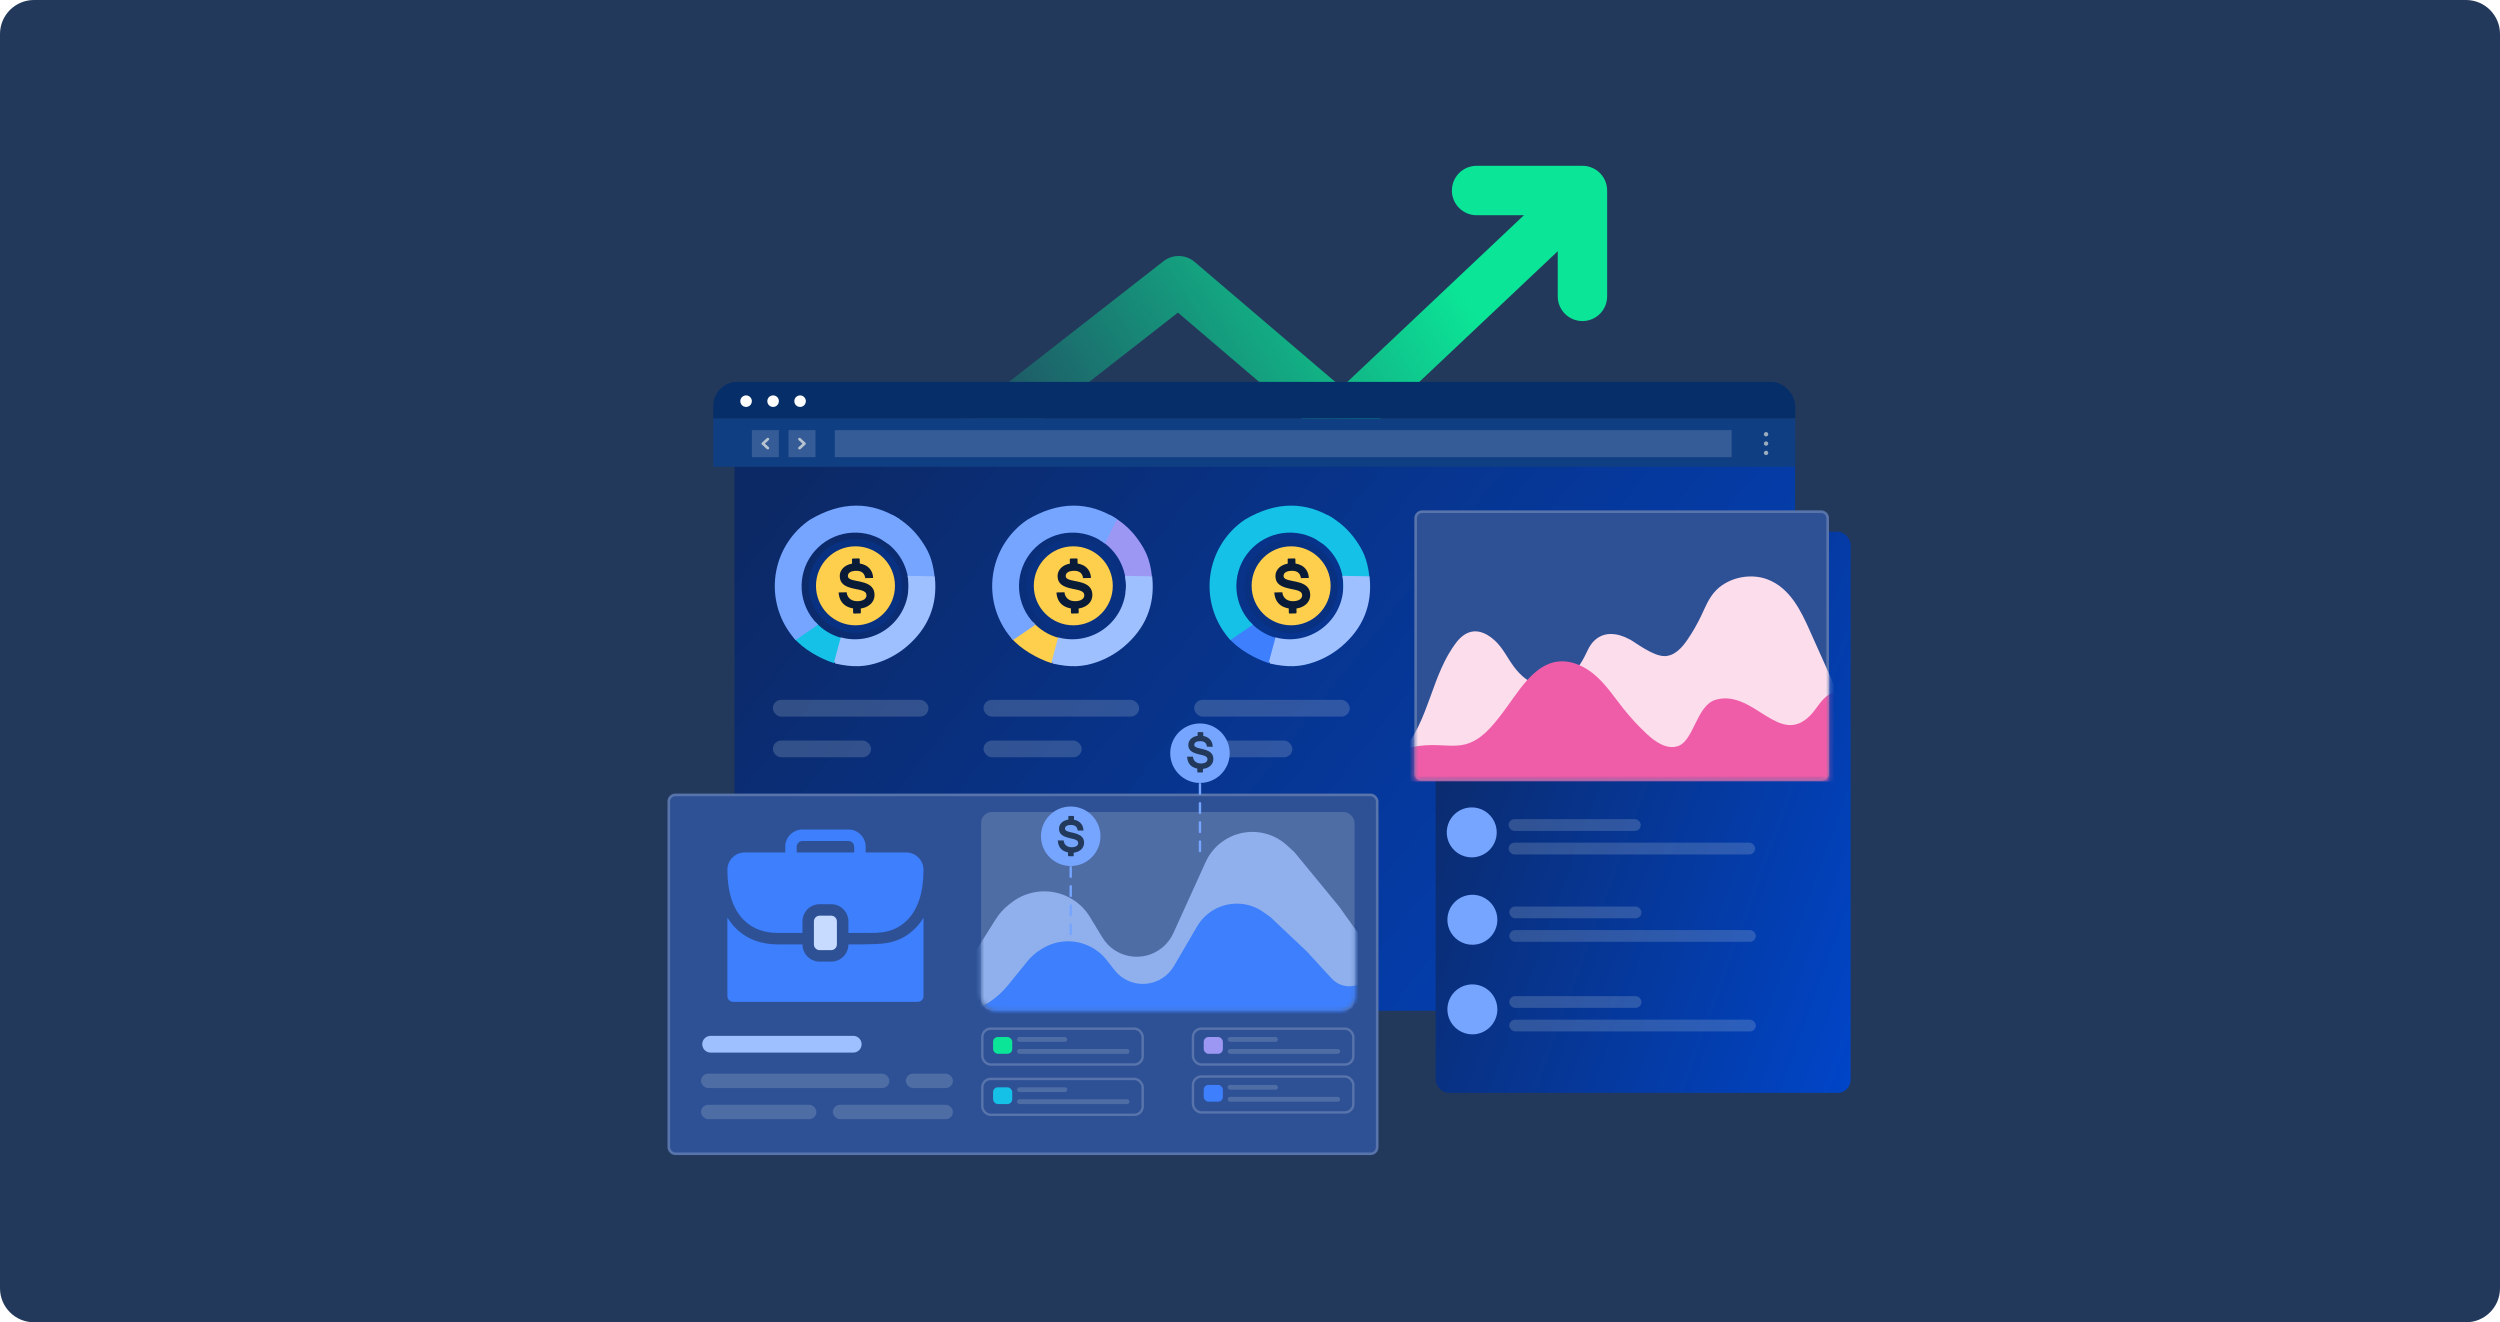 <svg width="588" height="311" viewBox="0 0 588 311" fill="none" xmlns="http://www.w3.org/2000/svg">
<path d="M0 8C0 3.582 3.582 0 8 0H580C584.418 0 588 3.582 588 8V303C588 307.418 584.418 311 580 311H8C3.582 311 0 307.418 0 303V8Z" fill="#22395B"/>
<path fill-rule="evenodd" clip-rule="evenodd" d="M372.19 39C375.399 39 378 41.601 378 44.81V69.705C378 72.914 375.399 75.515 372.19 75.515C368.982 75.515 366.381 72.914 366.381 69.705V50.619H347.295C344.086 50.619 341.485 48.018 341.485 44.81C341.485 41.601 344.086 39 347.295 39H372.19Z" fill="url(#paint0_linear_6722_19549)"/>
<path fill-rule="evenodd" clip-rule="evenodd" d="M373.204 52.647L319.728 103.133C317.571 105.17 314.225 105.254 311.969 103.328L277.048 73.525L217.151 120.294L210 111.135L273.636 61.447C275.811 59.748 278.883 59.815 280.982 61.607L315.544 91.104L365.227 44.198L373.204 52.647Z" fill="url(#paint1_linear_6722_19549)"/>
<g filter="url(#filter0_dd_6722_19549)">
<g clip-path="url(#clip0_6722_19549)">
<g filter="url(#filter1_d_6722_19549)">
<path d="M417.421 95.626H166.957C165.848 95.626 164.948 96.555 164.948 97.701V252.875C164.948 254.021 165.848 254.95 166.957 254.95H417.421C418.53 254.95 419.43 254.021 419.43 252.875V97.701C419.43 96.555 418.53 95.626 417.421 95.626Z" fill="url(#paint2_linear_6722_19549)"/>
</g>
<path d="M419.43 87.001H164.948V95.625H419.43V87.001Z" fill="#062E69"/>
<path d="M174.024 91.537C174.024 91.806 173.945 92.07 173.796 92.294C173.647 92.518 173.435 92.694 173.186 92.797C172.937 92.901 172.664 92.928 172.399 92.876C172.135 92.824 171.892 92.694 171.702 92.504C171.511 92.314 171.381 92.071 171.328 91.807C171.276 91.543 171.302 91.269 171.405 91.019C171.508 90.77 171.683 90.558 171.906 90.408C172.13 90.258 172.394 90.178 172.663 90.178C173.022 90.181 173.367 90.325 173.621 90.579C173.876 90.833 174.02 91.177 174.024 91.537Z" fill="white"/>
<path d="M180.376 91.537C180.377 91.806 180.298 92.07 180.149 92.294C179.999 92.519 179.787 92.694 179.538 92.797C179.289 92.901 179.015 92.928 178.751 92.876C178.487 92.823 178.244 92.693 178.053 92.503C177.863 92.312 177.733 92.069 177.681 91.805C177.628 91.54 177.656 91.266 177.759 91.017C177.862 90.768 178.037 90.556 178.262 90.406C178.486 90.257 178.749 90.177 179.019 90.178C179.197 90.177 179.374 90.212 179.539 90.28C179.705 90.348 179.855 90.448 179.981 90.574C180.107 90.7 180.207 90.85 180.275 91.016C180.343 91.181 180.377 91.358 180.376 91.537Z" fill="white"/>
<path d="M186.726 91.537C186.727 91.806 186.647 92.07 186.498 92.294C186.349 92.518 186.137 92.694 185.888 92.797C185.639 92.901 185.366 92.928 185.102 92.876C184.837 92.824 184.595 92.694 184.404 92.504C184.213 92.314 184.083 92.071 184.031 91.807C183.978 91.543 184.005 91.269 184.107 91.019C184.21 90.77 184.385 90.558 184.609 90.408C184.832 90.258 185.096 90.178 185.365 90.178C185.725 90.181 186.069 90.325 186.323 90.579C186.578 90.833 186.722 91.177 186.726 91.537Z" fill="white"/>
<path d="M419.43 95.626H164.948V106.974H419.43V95.626Z" fill="#0F3E82"/>
<path d="M404.461 98.348H193.527V104.702H404.461V98.348Z" fill="white" fill-opacity="0.16"/>
<rect x="182.637" y="98.349" width="6.351" height="6.355" fill="white" fill-opacity="0.16"/>
<path fill-rule="evenodd" clip-rule="evenodd" d="M185.003 100.253C185.132 100.134 185.343 100.135 185.472 100.254L186.622 101.313C186.752 101.432 186.752 101.625 186.622 101.743L185.472 102.799C185.342 102.918 185.132 102.918 185.002 102.799C184.872 102.68 184.872 102.487 185.002 102.368L185.918 101.528L185.002 100.684C184.872 100.565 184.873 100.372 185.003 100.253Z" fill="#B8C4D0"/>
<rect x="180.372" y="104.701" width="6.351" height="6.355" transform="rotate(-180 180.372 104.701)" fill="white" fill-opacity="0.16"/>
<path fill-rule="evenodd" clip-rule="evenodd" d="M178.006 102.797C177.876 102.915 177.666 102.915 177.537 102.796L176.386 101.737C176.257 101.618 176.257 101.425 176.387 101.306L177.537 100.251C177.667 100.132 177.877 100.132 178.007 100.251C178.136 100.37 178.136 100.563 178.007 100.682L177.091 101.522L178.007 102.366C178.137 102.485 178.136 102.678 178.006 102.797Z" fill="#B8C4D0"/>
<path d="M412.566 99.835C412.464 99.835 412.364 99.805 412.278 99.748C412.193 99.691 412.127 99.61 412.088 99.516C412.049 99.421 412.039 99.317 412.06 99.217C412.08 99.117 412.13 99.025 412.202 98.953C412.275 98.881 412.368 98.832 412.468 98.813C412.569 98.793 412.673 98.804 412.767 98.844C412.861 98.884 412.942 98.951 412.998 99.036C413.054 99.122 413.084 99.222 413.083 99.324C413.081 99.46 413.026 99.59 412.93 99.686C412.833 99.782 412.702 99.835 412.566 99.835Z" fill="#9BACBC"/>
<path d="M412.566 102.024C412.464 102.024 412.364 101.993 412.278 101.936C412.193 101.88 412.127 101.799 412.088 101.704C412.049 101.609 412.039 101.506 412.06 101.405C412.08 101.305 412.13 101.213 412.202 101.141C412.275 101.069 412.368 101.02 412.468 101.001C412.569 100.982 412.673 100.993 412.767 101.032C412.861 101.072 412.942 101.139 412.998 101.225C413.054 101.31 413.084 101.41 413.083 101.513C413.081 101.649 413.026 101.779 412.93 101.874C412.833 101.97 412.702 102.024 412.566 102.024Z" fill="#9BACBC"/>
<path d="M412.566 104.229C412.464 104.229 412.364 104.199 412.279 104.142C412.194 104.085 412.128 104.005 412.089 103.911C412.05 103.816 412.039 103.713 412.059 103.612C412.079 103.512 412.128 103.42 412.201 103.348C412.273 103.276 412.365 103.227 412.465 103.207C412.565 103.187 412.669 103.197 412.764 103.236C412.858 103.275 412.939 103.342 412.996 103.426C413.052 103.511 413.083 103.611 413.083 103.713C413.083 103.85 413.028 103.981 412.931 104.078C412.834 104.175 412.703 104.229 412.566 104.229Z" fill="#9BACBC"/>
<path d="M213.918 124.372C212.167 121.805 209.809 119.709 207.053 118.27C207.141 119.37 206.967 120.475 206.547 121.495C206.127 122.516 205.471 123.423 204.634 124.142C206.788 125.396 208.522 127.26 209.617 129.497C210.712 131.735 211.118 134.246 210.785 136.714C211.136 136.555 211.506 136.441 211.886 136.376L212.63 136.34C212.92 135.923 213.204 135.494 213.47 135.059C213.641 134.68 213.843 134.316 214.075 133.972C214.148 133.821 214.22 133.676 214.287 133.531C214.855 132.322 215.962 133.228 216.996 132.739C216.506 128.456 215.327 126.426 213.918 124.372Z" fill="#76A5FF"/>
<path d="M195.944 151.496H196.108C196.029 151.109 195.944 150.729 195.836 150.342C195.793 150.179 195.739 150.016 195.696 149.853V149.81L195.261 148.433C195.14 148.042 195.095 147.632 195.128 147.225C192.74 146.599 190.59 145.283 188.947 143.443C187.857 144.584 186.626 145.581 185.282 146.409C184.823 146.709 184.327 146.949 183.806 147.122C186.098 149.889 190.12 152.1 193.344 153.163C194.269 152.251 194.578 151.496 195.944 151.496Z" fill="#15C1E6"/>
<path d="M189.587 144.12C188.966 143.525 188.409 142.867 187.923 142.157C186.23 139.687 185.473 136.696 185.789 133.719C186.104 130.742 187.47 127.975 189.643 125.914C191.816 123.853 194.653 122.632 197.645 122.471C200.637 122.31 203.589 123.219 205.971 125.036L208.759 119.29C202.106 114.977 194.982 115.061 187.633 119.459C183.497 122.291 180.657 126.648 179.736 131.572C178.815 136.495 179.889 141.583 182.722 145.715C183.205 146.421 183.737 147.094 184.313 147.727L189.587 144.12Z" fill="#76A5FF"/>
<path d="M193.64 152.965L195.13 147.439C197.156 147.948 199.277 147.957 201.31 147.464C203.434 146.949 205.392 145.902 207 144.423C208.608 142.943 209.812 141.08 210.501 139.007C211.152 137.043 211.32 134.953 210.992 132.914L216.79 133.007C217.435 139.484 215.204 144.855 210.215 149.068M193.64 152.965L204.084 152.6C206.322 151.797 208.399 150.601 210.215 149.068M193.64 152.965C197.875 153.923 200.753 153.791 204.084 152.601L193.64 152.965ZM210.215 149.068L210.397 149.283L210.215 149.068Z" fill="#9FC0FF" stroke="#9FC0FF" stroke-width="0.563"/>
<circle cx="198.446" cy="135.349" r="10.697" fill="#09307F"/>
<rect x="178.965" y="161.786" width="36.596" height="3.941" rx="1.971" fill="#D2DCE4" fill-opacity="0.2"/>
<rect x="178.965" y="171.357" width="23.084" height="3.941" rx="1.971" fill="#D2DCE4" fill-opacity="0.2"/>
<path d="M265.049 124.372C263.298 121.805 260.94 119.709 258.184 118.27C258.272 119.37 258.098 120.475 257.678 121.495C257.258 122.516 256.602 123.423 255.765 124.142C257.919 125.396 259.653 127.26 260.748 129.497C261.843 131.735 262.249 134.246 261.916 136.714C262.267 136.555 262.637 136.441 263.017 136.376L263.761 136.34C264.051 135.923 264.335 135.494 264.601 135.059C264.772 134.68 264.974 134.316 265.206 133.972C265.279 133.821 265.351 133.676 265.418 133.531C265.986 132.322 267.093 133.228 268.127 132.739C267.638 128.456 266.458 126.426 265.049 124.372Z" fill="#9D97F4"/>
<path d="M247.076 151.496H247.239C247.16 151.109 247.076 150.729 246.967 150.342C246.924 150.179 246.87 150.016 246.828 149.853V149.81L246.392 148.433C246.271 148.042 246.226 147.632 246.259 147.225C243.871 146.599 241.721 145.283 240.078 143.443C238.989 144.584 237.757 145.581 236.413 146.409C235.954 146.709 235.458 146.949 234.937 147.122C237.229 149.889 241.251 152.1 244.475 153.163C245.4 152.251 245.709 151.496 247.076 151.496Z" fill="#FECE4D"/>
<path d="M240.718 144.12C240.097 143.525 239.54 142.867 239.055 142.157C237.361 139.687 236.605 136.696 236.92 133.719C237.235 130.742 238.601 127.975 240.774 125.914C242.947 123.853 245.784 122.632 248.776 122.471C251.768 122.31 254.72 123.219 257.102 125.036L259.89 119.29C253.237 114.977 246.113 115.061 238.764 119.459C234.628 122.291 231.788 126.648 230.867 131.572C229.946 136.495 231.02 141.583 233.853 145.715C234.337 146.421 234.868 147.094 235.444 147.727L240.718 144.12Z" fill="#76A5FF"/>
<path d="M244.771 152.965L246.262 147.439C248.287 147.948 250.408 147.957 252.441 147.464C254.565 146.949 256.523 145.902 258.131 144.423C259.739 142.943 260.944 141.08 261.632 139.007C262.284 137.043 262.451 134.953 262.124 132.914L267.921 133.007C268.566 139.484 266.335 144.855 261.346 149.068M244.771 152.965L255.215 152.6C257.453 151.797 259.53 150.601 261.346 149.068M244.771 152.965C249.006 153.923 251.884 153.791 255.215 152.601L244.771 152.965ZM261.346 149.068L261.528 149.283L261.346 149.068Z" fill="#9FC0FF" stroke="#9FC0FF" stroke-width="0.563"/>
<circle cx="249.682" cy="135.349" r="10.697" fill="#09307F"/>
<rect x="228.513" y="161.786" width="36.596" height="3.941" rx="1.971" fill="#D2DCE4" fill-opacity="0.2"/>
<rect x="228.513" y="171.357" width="23.084" height="3.941" rx="1.971" fill="#D2DCE4" fill-opacity="0.2"/>
<path d="M316.176 124.372C314.425 121.805 312.067 119.709 309.311 118.27C309.399 119.37 309.225 120.475 308.805 121.495C308.385 122.516 307.729 123.423 306.892 124.142C309.046 125.396 310.78 127.26 311.875 129.497C312.97 131.735 313.376 134.246 313.043 136.714C313.394 136.555 313.764 136.441 314.144 136.376L314.888 136.34C315.178 135.923 315.462 135.494 315.728 135.059C315.899 134.68 316.101 134.316 316.333 133.972C316.406 133.821 316.478 133.676 316.545 133.531C317.113 132.322 318.22 133.228 319.254 132.739C318.765 128.456 317.585 126.426 316.176 124.372Z" fill="#15C1E6"/>
<path d="M298.203 151.496H298.366C298.287 151.109 298.203 150.729 298.094 150.342C298.051 150.179 297.997 150.016 297.955 149.853V149.81L297.519 148.433C297.398 148.042 297.353 147.632 297.386 147.225C294.998 146.599 292.848 145.283 291.205 143.443C290.116 144.584 288.884 145.581 287.54 146.409C287.081 146.709 286.585 146.949 286.064 147.122C288.356 149.889 292.378 152.1 295.602 153.163C296.527 152.251 296.836 151.496 298.203 151.496Z" fill="#3D7FFC"/>
<path d="M291.845 144.12C291.224 143.525 290.667 142.867 290.182 142.157C288.488 139.687 287.732 136.696 288.047 133.719C288.362 130.742 289.728 127.975 291.901 125.914C294.074 123.853 296.911 122.632 299.903 122.471C302.895 122.31 305.847 123.219 308.229 125.036L311.017 119.29C304.364 114.977 297.24 115.061 289.891 119.459C285.755 122.291 282.915 126.648 281.994 131.572C281.073 136.495 282.147 141.583 284.98 145.715C285.463 146.421 285.995 147.094 286.571 147.727L291.845 144.12Z" fill="#15C1E6"/>
<path d="M295.898 152.965L297.389 147.439C299.414 147.948 301.535 147.957 303.568 147.464C305.692 146.949 307.65 145.902 309.258 144.423C310.866 142.943 312.071 141.08 312.759 139.007C313.411 137.043 313.578 134.953 313.25 132.914L319.048 133.007C319.693 139.484 317.462 144.855 312.473 149.068M295.898 152.965L306.342 152.6C308.58 151.797 310.657 150.601 312.473 149.068M295.898 152.965C300.133 153.923 303.011 153.791 306.342 152.601L295.898 152.965ZM312.473 149.068L312.655 149.283L312.473 149.068Z" fill="#9FC0FF" stroke="#9FC0FF" stroke-width="0.563"/>
<circle cx="300.917" cy="135.349" r="10.697" fill="#09307F"/>
<rect x="278.055" y="161.786" width="36.596" height="3.941" rx="1.971" fill="#D2DCE4" fill-opacity="0.2"/>
<rect x="278.055" y="171.357" width="23.084" height="3.941" rx="1.971" fill="#D2DCE4" fill-opacity="0.2"/>
<circle cx="198.392" cy="134.968" r="10.134" fill="#FECE4D" stroke="#093182" stroke-width="1.689"/>
<circle cx="249.624" cy="134.968" r="10.134" fill="#FECE4D" stroke="#093182" stroke-width="1.689"/>
<circle cx="300.859" cy="134.968" r="10.134" fill="#FECE4D" stroke="#093182" stroke-width="1.689"/>
<path d="M199.014 140.35C198.274 140.366 197.625 140.284 197.068 140.103C196.51 139.922 196.043 139.662 195.663 139.325C195.283 138.989 194.983 138.571 194.786 138.104C194.582 137.629 194.463 137.103 194.435 136.53L196.31 136.489C196.35 136.857 196.446 137.174 196.601 137.442C196.745 137.701 196.942 137.926 197.179 138.103C197.415 138.278 197.683 138.405 197.968 138.477C198.275 138.557 198.591 138.593 198.908 138.585C199.197 138.582 199.485 138.542 199.765 138.469C200.023 138.4 200.244 138.306 200.425 138.186C200.597 138.076 200.739 137.926 200.842 137.75C200.938 137.576 200.986 137.379 200.978 137.18C200.974 136.966 200.921 136.785 200.82 136.636C200.719 136.487 200.557 136.357 200.338 136.243C200.119 136.129 199.828 136.028 199.472 135.938C199.116 135.848 198.676 135.757 198.155 135.664C197.56 135.543 197.048 135.401 196.617 135.236C196.186 135.07 195.83 134.871 195.549 134.637C195.279 134.418 195.064 134.14 194.92 133.824C194.781 133.515 194.708 133.157 194.699 132.752C194.689 132.316 194.771 131.912 194.945 131.541C195.122 131.167 195.379 130.837 195.7 130.575C196.027 130.302 196.423 130.086 196.883 129.925C197.343 129.763 197.858 129.677 198.426 129.664C199.018 129.652 199.56 129.721 200.052 129.871C200.545 130.024 200.971 130.245 201.332 130.541C201.695 130.838 201.989 131.213 202.192 131.636C202.404 132.07 202.522 132.566 202.548 133.121L200.693 133.161C200.532 131.985 199.808 131.411 198.52 131.439C197.894 131.453 197.416 131.571 197.088 131.788C196.759 132.005 196.6 132.302 196.608 132.67C196.608 132.809 196.649 132.944 196.726 133.059C196.801 133.17 196.92 133.27 197.082 133.359C197.243 133.449 197.449 133.531 197.7 133.602C197.951 133.673 198.258 133.742 198.613 133.809C198.924 133.865 199.243 133.928 199.57 134C199.895 134.069 200.216 134.156 200.531 134.258C200.838 134.358 201.136 134.486 201.42 134.638C201.693 134.785 201.942 134.972 202.159 135.194C202.377 135.418 202.551 135.681 202.67 135.971C202.797 136.271 202.866 136.624 202.875 137.029C202.885 137.507 202.797 137.946 202.61 138.346C202.424 138.745 202.153 139.099 201.817 139.384C201.474 139.676 201.064 139.907 200.586 140.078C200.108 140.249 199.584 140.339 199.014 140.35Z" fill="#091B36"/>
<path fill-rule="evenodd" clip-rule="evenodd" d="M197.749 128.56L199.2 128.528C199.249 128.527 199.295 128.546 199.33 128.579C199.365 128.612 199.385 128.658 199.386 128.706L199.432 130.794L197.617 130.834L197.571 128.746C197.57 128.698 197.588 128.651 197.621 128.616C197.655 128.582 197.7 128.561 197.749 128.56ZM199.62 139.352L199.662 141.273C199.663 141.321 199.645 141.368 199.611 141.403C199.578 141.438 199.532 141.458 199.484 141.459L198.032 141.491C197.983 141.492 197.937 141.473 197.902 141.44C197.867 141.407 197.847 141.361 197.846 141.313L197.804 139.392L199.62 139.352Z" fill="#091B36"/>
<path d="M250.247 140.35C249.507 140.366 248.858 140.284 248.301 140.103C247.743 139.922 247.276 139.662 246.896 139.325C246.516 138.989 246.216 138.571 246.019 138.104C245.815 137.629 245.696 137.103 245.668 136.53L247.543 136.489C247.583 136.857 247.679 137.174 247.834 137.442C247.978 137.701 248.175 137.926 248.412 138.103C248.648 138.278 248.916 138.405 249.201 138.477C249.507 138.557 249.824 138.593 250.141 138.585C250.43 138.582 250.718 138.542 250.998 138.469C251.256 138.4 251.477 138.306 251.658 138.186C251.83 138.076 251.972 137.926 252.075 137.75C252.171 137.576 252.218 137.379 252.211 137.18C252.207 136.966 252.154 136.785 252.053 136.636C251.952 136.487 251.79 136.357 251.571 136.243C251.352 136.129 251.061 136.028 250.705 135.938C250.349 135.848 249.909 135.757 249.387 135.664C248.793 135.543 248.281 135.401 247.85 135.236C247.419 135.07 247.063 134.871 246.781 134.637C246.512 134.418 246.297 134.14 246.153 133.824C246.014 133.515 245.941 133.157 245.932 132.752C245.922 132.316 246.004 131.912 246.178 131.541C246.354 131.167 246.612 130.837 246.932 130.575C247.26 130.302 247.656 130.086 248.116 129.925C248.576 129.763 249.091 129.677 249.659 129.664C250.251 129.652 250.793 129.721 251.285 129.871C251.778 130.024 252.204 130.245 252.565 130.541C252.928 130.838 253.222 131.213 253.425 131.636C253.637 132.07 253.755 132.566 253.781 133.121L251.926 133.161C251.765 131.985 251.041 131.411 249.753 131.439C249.126 131.453 248.649 131.571 248.321 131.788C247.992 132.005 247.833 132.302 247.841 132.67C247.841 132.809 247.882 132.944 247.959 133.059C248.034 133.17 248.152 133.27 248.315 133.359C248.475 133.449 248.682 133.531 248.933 133.602C249.184 133.673 249.491 133.742 249.846 133.809C250.157 133.865 250.476 133.928 250.803 134C251.128 134.069 251.448 134.156 251.764 134.258C252.071 134.358 252.369 134.486 252.653 134.638C252.926 134.785 253.175 134.972 253.392 135.194C253.61 135.418 253.783 135.681 253.903 135.971C254.03 136.271 254.099 136.624 254.108 137.029C254.118 137.507 254.03 137.946 253.843 138.346C253.656 138.745 253.386 139.099 253.05 139.384C252.707 139.676 252.297 139.907 251.819 140.078C251.341 140.249 250.817 140.339 250.247 140.35Z" fill="#091B36"/>
<path fill-rule="evenodd" clip-rule="evenodd" d="M248.982 128.56L250.433 128.528C250.482 128.527 250.528 128.546 250.563 128.579C250.598 128.612 250.618 128.658 250.619 128.706L250.665 130.794L248.849 130.834L248.804 128.746C248.803 128.698 248.821 128.651 248.854 128.616C248.888 128.582 248.933 128.561 248.982 128.56ZM250.853 139.352L250.895 141.273C250.896 141.321 250.878 141.368 250.844 141.403C250.811 141.438 250.765 141.458 250.717 141.459L249.265 141.491C249.216 141.492 249.17 141.473 249.135 141.44C249.1 141.407 249.08 141.361 249.079 141.313L249.037 139.392L250.853 139.352Z" fill="#091B36"/>
<path d="M301.486 140.35C300.746 140.366 300.097 140.284 299.54 140.103C298.982 139.922 298.515 139.662 298.134 139.325C297.754 138.989 297.455 138.571 297.258 138.104C297.054 137.629 296.935 137.103 296.906 136.53L298.781 136.489C298.822 136.857 298.918 137.174 299.073 137.442C299.217 137.701 299.414 137.926 299.651 138.103C299.887 138.278 300.155 138.405 300.439 138.477C300.746 138.557 301.063 138.593 301.38 138.585C301.669 138.582 301.957 138.542 302.237 138.469C302.495 138.4 302.715 138.306 302.897 138.186C303.068 138.076 303.211 137.926 303.314 137.75C303.41 137.576 303.457 137.379 303.45 137.18C303.445 136.966 303.393 136.785 303.292 136.636C303.19 136.487 303.029 136.357 302.81 136.243C302.591 136.129 302.3 136.028 301.944 135.938C301.588 135.848 301.148 135.757 300.626 135.664C300.032 135.543 299.519 135.401 299.089 135.236C298.658 135.07 298.302 134.871 298.02 134.637C297.751 134.418 297.536 134.14 297.392 133.824C297.252 133.515 297.179 133.157 297.171 132.752C297.161 132.316 297.243 131.912 297.417 131.541C297.593 131.167 297.851 130.837 298.171 130.575C298.498 130.302 298.894 130.086 299.354 129.925C299.815 129.763 300.33 129.677 300.898 129.664C301.489 129.652 302.031 129.721 302.524 129.871C303.016 130.024 303.443 130.245 303.803 130.541C304.167 130.838 304.46 131.213 304.664 131.636C304.876 132.07 304.994 132.566 305.02 133.121L303.165 133.161C303.004 131.985 302.279 131.411 300.992 131.439C300.365 131.453 299.888 131.571 299.56 131.788C299.231 132.005 299.072 132.302 299.08 132.67C299.08 132.809 299.121 132.944 299.198 133.059C299.273 133.17 299.391 133.27 299.554 133.359C299.714 133.449 299.921 133.531 300.172 133.602C300.422 133.673 300.729 133.742 301.085 133.809C301.396 133.865 301.714 133.928 302.042 134C302.366 134.069 302.687 134.156 303.003 134.258C303.31 134.358 303.607 134.486 303.892 134.638C304.165 134.785 304.414 134.972 304.631 135.194C304.849 135.418 305.022 135.681 305.141 135.971C305.269 136.271 305.337 136.624 305.346 137.029C305.357 137.507 305.269 137.946 305.082 138.346C304.895 138.745 304.625 139.099 304.289 139.384C303.946 139.676 303.535 139.907 303.058 140.078C302.58 140.249 302.056 140.339 301.486 140.35Z" fill="#091B36"/>
<path fill-rule="evenodd" clip-rule="evenodd" d="M300.22 128.56L301.672 128.528C301.72 128.527 301.767 128.546 301.802 128.579C301.836 128.612 301.857 128.658 301.858 128.706L301.904 130.794L300.088 130.834L300.043 128.746C300.042 128.698 300.06 128.651 300.093 128.616C300.126 128.582 300.172 128.561 300.22 128.56ZM302.092 139.352L302.134 141.273C302.135 141.321 302.116 141.368 302.083 141.403C302.05 141.438 302.004 141.458 301.956 141.459L300.503 141.491C300.455 141.492 300.409 141.473 300.374 141.44C300.339 141.407 300.319 141.361 300.318 141.313L300.276 139.392L302.092 139.352Z" fill="#091B36"/>
</g>
</g>
<g filter="url(#filter2_d_6722_19549)">
<rect x="332.661" y="120.048" width="97.609" height="131.995" rx="3.068" fill="url(#paint3_linear_6722_19549)"/>
</g>
<rect x="354.828" y="192.664" width="31.082" height="2.766" rx="1.383" fill="#D2DCE4" fill-opacity="0.2"/>
<rect x="354.828" y="198.198" width="57.98" height="2.766" rx="1.383" fill="#D2DCE4" fill-opacity="0.2"/>
<rect x="354.988" y="213.215" width="31.082" height="2.766" rx="1.383" fill="#D2DCE4" fill-opacity="0.2"/>
<rect x="354.988" y="218.748" width="57.98" height="2.766" rx="1.383" fill="#D2DCE4" fill-opacity="0.2"/>
<rect x="354.988" y="234.289" width="31.082" height="2.766" rx="1.383" fill="#D2DCE4" fill-opacity="0.2"/>
<rect x="354.988" y="239.823" width="57.98" height="2.766" rx="1.383" fill="#D2DCE4" fill-opacity="0.2"/>
<path d="M332.661 121.88C332.661 120.868 333.481 120.048 334.493 120.048H428.343C429.355 120.048 430.175 120.868 430.175 121.88V181.843C430.175 182.854 429.355 183.674 428.343 183.674H334.493C333.481 183.674 332.661 182.854 332.661 181.843V121.88Z" fill="#2E5196"/>
<path d="M332.966 121.88C332.966 121.037 333.65 120.353 334.493 120.353H428.343C429.186 120.353 429.87 121.037 429.87 121.88V181.843C429.87 182.686 429.186 183.369 428.343 183.369H334.493C333.65 183.369 332.966 182.686 332.966 181.843V121.88Z" stroke="white" stroke-opacity="0.2" stroke-width="0.611"/>
<mask id="mask0_6722_19549" style="mask-type:alpha" maskUnits="userSpaceOnUse" x="332" y="131" width="99" height="53">
<rect x="332.659" y="131.695" width="97.514" height="51.869" fill="#F5F8FF"/>
</mask>
<g mask="url(#mask0_6722_19549)">
<path d="M425.688 148.383C423.567 143.577 420.973 138.316 415.79 136.301C411.439 134.614 405.943 135.97 403.087 139.43C401.751 141.051 400.991 143.003 400.102 144.866C399.193 146.776 398.13 148.629 396.928 150.397C395.659 152.265 393.907 154.293 391.519 154.317C388.781 154.345 384.589 151.07 383.474 150.468C376.473 146.686 373.915 151.885 373.447 152.89C372.435 155.061 371.244 157.218 369.41 158.867C367.576 160.516 364.982 161.597 362.455 161.223C359.768 160.824 357.641 158.905 356.09 156.838C354.539 154.772 353.47 152.355 351.524 150.601C346.613 146.179 343.454 149.914 342.601 151.013C336.591 158.753 336.262 169.474 329.687 176.806H438.438C438.438 176.806 428.858 155.559 425.688 148.383Z" fill="#FCDDEC"/>
<path d="M449.577 180.544C447.681 177.382 445.779 174.225 443.883 171.063C442.395 168.585 440.848 166.044 438.519 164.308C436.191 162.572 432.855 161.825 430.326 163.265C428.356 164.385 427.378 166.621 425.802 168.236C418.418 175.821 412.489 162.033 403.53 164.584C399.025 165.869 398.401 174.259 394.624 175.491C392.02 176.34 389.348 174.511 387.354 172.654C385.374 170.806 383.532 168.813 381.847 166.699C379.813 164.143 378.001 161.393 375.589 159.182C373.177 156.97 370.009 155.316 366.727 155.569C360.695 156.039 357.001 162.945 353.361 167.717C351.013 170.792 348.41 174.099 344.632 175.064C342.471 175.617 340.201 175.321 337.971 175.253C334.596 175.152 331.158 175.607 328.093 176.994C325.023 178.381 322.345 180.763 321.014 183.828H451.345L449.577 180.549V180.544Z" fill="#EF5DA8"/>
</g>
<path d="M346.151 201.655C344.988 201.655 343.852 201.31 342.885 200.664C341.918 200.018 341.165 199.1 340.72 198.026C340.275 196.952 340.158 195.77 340.385 194.629C340.612 193.489 341.172 192.442 341.994 191.619C342.816 190.797 343.864 190.237 345.004 190.011C346.144 189.784 347.326 189.9 348.4 190.345C349.475 190.79 350.393 191.543 351.039 192.51C351.685 193.477 352.029 194.613 352.029 195.776C352.028 197.335 351.408 198.829 350.306 199.931C349.204 201.033 347.709 201.653 346.151 201.655Z" fill="#76A5FF"/>
<path d="M346.302 222.205C345.14 222.205 344.003 221.86 343.036 221.214C342.069 220.568 341.316 219.65 340.871 218.576C340.426 217.502 340.31 216.32 340.537 215.179C340.763 214.039 341.323 212.991 342.145 212.169C342.968 211.347 344.015 210.787 345.155 210.56C346.296 210.334 347.478 210.45 348.552 210.895C349.626 211.34 350.544 212.093 351.19 213.06C351.836 214.027 352.181 215.163 352.181 216.326C352.179 217.885 351.559 219.379 350.457 220.481C349.355 221.583 347.861 222.203 346.302 222.205Z" fill="#76A5FF"/>
<path d="M346.302 243.28C345.14 243.28 344.003 242.936 343.036 242.29C342.069 241.644 341.316 240.726 340.871 239.651C340.426 238.577 340.31 237.395 340.537 236.255C340.763 235.115 341.323 234.067 342.145 233.245C342.968 232.423 344.015 231.863 345.155 231.636C346.296 231.409 347.478 231.526 348.552 231.971C349.626 232.416 350.544 233.169 351.19 234.136C351.836 235.103 352.181 236.239 352.181 237.402C352.179 238.96 351.559 240.455 350.457 241.557C349.355 242.659 347.861 243.279 346.302 243.28Z" fill="#76A5FF"/>
<rect x="267.425" y="200.546" width="19.87" height="19.87" rx="9.935" fill="#3D7FFC"/>
<path d="M277.302 215.374C275.127 213.686 271.259 211.635 272.831 208.256C274.278 205.361 277.302 207.412 277.302 208.498C277.302 207.412 280.444 205.361 281.894 208.256C283.465 211.633 279.477 213.684 277.302 215.374Z" fill="white"/>
<rect x="157" y="186.657" width="167.214" height="85.015" rx="1.832" fill="#2E5196"/>
<rect x="157.305" y="186.962" width="166.604" height="84.404" rx="1.527" stroke="white" stroke-opacity="0.2" stroke-width="0.611"/>
<rect x="164.88" y="252.529" width="44.295" height="3.378" rx="1.689" fill="#D2DCE4" fill-opacity="0.2"/>
<rect x="164.88" y="259.848" width="27.131" height="3.378" rx="1.689" fill="#D2DCE4" fill-opacity="0.2"/>
<rect x="213.053" y="252.529" width="11.074" height="3.378" rx="1.689" fill="#D2DCE4" fill-opacity="0.2"/>
<rect x="195.887" y="259.848" width="28.238" height="3.378" rx="1.689" fill="#D2DCE4" fill-opacity="0.2"/>
<path d="M195.483 223.474C196.23 223.474 196.835 222.869 196.835 222.123V216.718C196.835 215.972 196.23 215.367 195.483 215.367H192.781C192.035 215.367 191.43 215.972 191.43 216.718V222.123C191.43 222.869 192.035 223.474 192.781 223.474H195.483Z" fill="#C6DBFF"/>
<path d="M213.15 200.503H203.602C203.602 200.231 203.602 198.88 203.602 199.152C203.602 196.916 201.783 195.098 199.548 195.098C199.255 195.098 188.337 195.098 188.738 195.098C186.503 195.098 184.685 196.916 184.685 199.152C184.685 199.424 184.685 200.775 184.685 200.503H175.136C172.901 200.503 171.082 202.321 171.082 204.557C171.082 207.203 171.407 209.521 172.05 211.496C172.694 213.471 173.658 215.103 174.937 216.38C177.088 218.529 179.829 219.42 182.907 219.42H188.738C188.738 219.148 188.738 216.446 188.738 216.718C188.738 214.482 190.557 212.664 192.792 212.664C193.064 212.664 195.767 212.664 195.494 212.664C197.73 212.664 199.548 214.482 199.548 216.718C199.548 216.99 199.548 219.692 199.548 219.42H202.55C205.24 219.308 209.64 220.126 213.348 216.435C214.628 215.162 215.592 213.526 216.236 211.542C216.88 209.558 217.204 207.225 217.204 204.557C217.204 202.321 215.386 200.503 213.15 200.503ZM187.387 199.152C187.387 198.406 187.993 197.801 188.738 197.801H199.548C200.294 197.801 200.899 198.406 200.899 199.152C200.899 199.424 200.899 200.775 200.899 200.503H187.387C187.387 200.231 187.387 198.88 187.387 199.152Z" fill="#3D7FFC"/>
<path d="M202.587 222.122H199.548C199.548 224.358 197.73 226.176 195.494 226.176C195.222 226.176 192.52 226.176 192.792 226.176C190.557 226.176 188.738 224.358 188.738 222.122C188.43 222.122 182.585 222.122 182.919 222.122C179.065 222.122 175.679 220.94 173.027 218.292C172.278 217.544 171.638 216.702 171.082 215.801V234.284C171.082 235.03 171.687 235.635 172.434 235.635H215.853C216.6 235.635 217.204 235.03 217.204 234.284V215.857C216.641 216.771 215.998 217.611 215.255 218.351C210.991 222.593 206.451 221.94 202.587 222.122Z" fill="#3D7FFC"/>
<rect x="231.04" y="241.939" width="37.722" height="8.445" rx="1.971" stroke="white" stroke-opacity="0.2" stroke-width="0.563"/>
<rect x="280.584" y="241.939" width="37.722" height="8.445" rx="1.971" stroke="white" stroke-opacity="0.2" stroke-width="0.563"/>
<rect x="231.04" y="253.762" width="37.722" height="8.445" rx="1.971" stroke="white" stroke-opacity="0.2" stroke-width="0.563"/>
<rect x="280.584" y="253.2" width="37.722" height="8.445" rx="1.971" stroke="white" stroke-opacity="0.2" stroke-width="0.563"/>
<rect x="233.573" y="243.91" width="4.504" height="3.941" rx="1.126" fill="#0BE597"/>
<rect x="283.116" y="243.91" width="4.504" height="3.941" rx="1.126" fill="#9D97F4"/>
<rect x="233.573" y="255.733" width="4.504" height="3.941" rx="1.126" fill="#15C1E6"/>
<rect x="283.116" y="255.17" width="4.504" height="3.941" rx="1.126" fill="#3D7FFC"/>
<rect x="239.203" y="243.91" width="11.823" height="1.126" rx="0.563" fill="#D2DCE4" fill-opacity="0.2"/>
<rect x="288.746" y="243.91" width="11.823" height="1.126" rx="0.563" fill="#D2DCE4" fill-opacity="0.2"/>
<rect x="239.203" y="255.733" width="11.823" height="1.126" rx="0.563" fill="#D2DCE4" fill-opacity="0.2"/>
<rect x="288.746" y="255.17" width="11.823" height="1.126" rx="0.563" fill="#D2DCE4" fill-opacity="0.2"/>
<rect x="239.203" y="246.725" width="26.462" height="1.126" rx="0.563" fill="#D2DCE4" fill-opacity="0.2"/>
<rect x="288.746" y="246.725" width="26.462" height="1.126" rx="0.563" fill="#D2DCE4" fill-opacity="0.2"/>
<rect x="239.203" y="258.548" width="26.462" height="1.126" rx="0.563" fill="#D2DCE4" fill-opacity="0.2"/>
<rect x="288.746" y="257.985" width="26.462" height="1.126" rx="0.563" fill="#D2DCE4" fill-opacity="0.2"/>
<path d="M167.138 245.599H200.68" stroke="#9FC0FF" stroke-width="3.941" stroke-linecap="round"/>
<rect x="230.759" y="190.987" width="87.83" height="46.73" rx="2.54" fill="#D2DCE4" fill-opacity="0.2"/>
<mask id="mask1_6722_19549" style="mask-type:alpha" maskUnits="userSpaceOnUse" x="230" y="186" width="89" height="52">
<path d="M230.756 186.482H318.822V233.86C318.822 236.037 317.057 237.801 314.88 237.801H234.697C232.52 237.801 230.756 236.037 230.756 233.86V186.482Z" fill="#F5F8FF"/>
</mask>
<g mask="url(#mask1_6722_19549)">
<path opacity="0.8" d="M219.537 248.332C214.649 248.322 211.592 243.041 214.017 238.798C214.533 237.895 215.262 237.132 216.141 236.575L220.05 234.102C223.187 232.116 225.842 229.455 227.822 226.314L234.197 216.2C235.019 214.897 236.056 213.742 237.266 212.787L237.821 212.349C242.026 209.027 247.874 208.734 252.39 211.62C254.014 212.658 255.378 214.055 256.376 215.703L259.261 220.467C262.23 225.371 268.844 226.528 273.302 222.925C274.448 222 275.362 220.819 275.971 219.478L283.572 202.742C284.443 200.824 285.801 199.167 287.511 197.936C292.164 194.588 298.529 194.974 302.743 198.859L304.458 200.439L314.945 213.197L322.451 223.7C323.947 225.793 326.617 226.689 329.072 225.923C332.295 224.917 335.709 226.788 336.594 230.046L337.915 234.904C339.785 241.784 334.596 248.558 327.466 248.544L219.537 248.332Z" fill="#9FC0FF"/>
<path d="M228.817 245.883C225.677 245.879 223.873 242.307 225.734 239.777C226.099 239.281 226.578 238.881 227.13 238.609L230.56 236.921C233.086 235.678 235.313 233.902 237.086 231.715L241.667 226.067C242.545 224.984 243.602 224.058 244.79 223.328L245.145 223.11C248.545 221.022 252.781 220.832 256.354 222.607C257.908 223.379 259.269 224.491 260.336 225.86L262.123 228.154C264.792 231.58 269.621 232.429 273.299 230.119C274.453 229.394 275.416 228.4 276.104 227.223L281.547 217.908C282.522 216.239 283.925 214.862 285.612 213.918C289.278 211.867 293.799 212.12 297.213 214.567L298.867 215.752L307.357 223.78L313.236 230.174C314.61 231.668 316.686 232.298 318.658 231.819C321.445 231.143 324.292 232.691 325.238 235.398L325.677 236.653C327.28 241.237 323.873 246.029 319.017 246.022L228.817 245.883Z" fill="#3D7FFC"/>
</g>
<circle cx="251.831" cy="196.688" r="6.997" fill="#76A5FF"/>
<circle cx="282.234" cy="177.153" r="6.997" fill="#76A5FF"/>
<line x1="251.833" y1="203.966" x2="251.833" y2="221.317" stroke="#76A5FF" stroke-width="0.563" stroke-linecap="round" stroke-dasharray="2.25 2.25"/>
<line x1="282.233" y1="184.431" x2="282.233" y2="201.782" stroke="#76A5FF" stroke-width="0.563" stroke-linecap="round" stroke-dasharray="2.25 2.25"/>
<path d="M252.076 200.568C251.534 200.564 251.06 200.489 250.656 200.344C250.251 200.199 249.915 199.997 249.644 199.742C249.373 199.487 249.163 199.175 249.029 198.828C248.89 198.475 248.815 198.087 248.807 197.667L250.182 197.679C250.203 197.949 250.266 198.184 250.373 198.383C250.473 198.576 250.613 198.746 250.782 198.881C250.951 199.014 251.145 199.114 251.352 199.173C251.575 199.238 251.806 199.272 252.038 199.273C252.25 199.277 252.462 199.255 252.669 199.207C252.859 199.162 253.023 199.099 253.159 199.014C253.287 198.938 253.395 198.831 253.474 198.704C253.549 198.579 253.588 198.436 253.587 198.29C253.588 198.133 253.554 197.999 253.483 197.888C253.412 197.776 253.297 197.678 253.139 197.589C252.981 197.5 252.77 197.42 252.511 197.346C252.252 197.272 251.932 197.196 251.552 197.115C251.119 197.014 250.747 196.898 250.435 196.767C250.123 196.636 249.867 196.482 249.665 196.304C249.473 196.138 249.322 195.929 249.224 195.695C249.128 195.465 249.083 195.201 249.085 194.904C249.088 194.584 249.157 194.29 249.293 194.022C249.431 193.752 249.627 193.516 249.867 193.332C250.113 193.139 250.408 192.99 250.749 192.882C251.09 192.774 251.469 192.722 251.886 192.726C252.319 192.73 252.715 192.792 253.073 192.914C253.43 193.037 253.737 193.208 253.995 193.433C254.255 193.659 254.461 193.94 254.601 194.255C254.747 194.578 254.822 194.944 254.828 195.351L253.468 195.339C253.377 194.473 252.859 194.037 251.915 194.028C251.455 194.024 251.103 194.1 250.857 194.251C250.612 194.403 250.488 194.617 250.486 194.887C250.483 194.989 250.51 195.089 250.564 195.175C250.616 195.258 250.701 195.333 250.818 195.403C250.933 195.472 251.083 195.537 251.265 195.595C251.447 195.652 251.671 195.709 251.93 195.766C252.156 195.815 252.388 195.868 252.627 195.928C252.863 195.986 253.096 196.057 253.325 196.139C253.548 196.219 253.763 196.319 253.968 196.438C254.164 196.551 254.343 196.694 254.497 196.861C254.651 197.03 254.773 197.227 254.853 197.442C254.94 197.665 254.982 197.925 254.98 198.222C254.977 198.572 254.902 198.892 254.756 199.181C254.611 199.469 254.405 199.722 254.152 199.924C253.894 200.13 253.588 200.29 253.234 200.405C252.88 200.519 252.494 200.574 252.076 200.568Z" fill="#22395B"/>
<path fill-rule="evenodd" clip-rule="evenodd" d="M251.412 191.901L252.476 191.911C252.511 191.911 252.545 191.926 252.57 191.951C252.595 191.976 252.608 192.01 252.608 192.045L252.595 193.576L251.264 193.564L251.277 192.034C251.278 191.998 251.292 191.965 251.317 191.94C251.342 191.915 251.376 191.901 251.412 191.901ZM252.54 199.851L252.528 201.26C252.527 201.295 252.513 201.329 252.488 201.353C252.463 201.378 252.429 201.392 252.393 201.392L251.328 201.382C251.293 201.382 251.259 201.368 251.235 201.342C251.21 201.317 251.196 201.283 251.196 201.248L251.209 199.839L252.54 199.851Z" fill="#22395B"/>
<path d="M282.481 180.863C281.938 180.858 281.465 180.783 281.061 180.638C280.656 180.493 280.32 180.291 280.049 180.036C279.778 179.781 279.568 179.469 279.433 179.122C279.295 178.769 279.22 178.381 279.212 177.961L280.586 177.973C280.608 178.243 280.671 178.478 280.778 178.678C280.878 178.87 281.017 179.04 281.187 179.175C281.356 179.308 281.55 179.408 281.756 179.467C281.98 179.532 282.211 179.566 282.443 179.567C282.655 179.571 282.867 179.549 283.074 179.501C283.264 179.456 283.428 179.393 283.564 179.309C283.692 179.232 283.8 179.125 283.879 178.999C283.953 178.873 283.992 178.73 283.992 178.584C283.993 178.427 283.959 178.293 283.888 178.182C283.817 178.07 283.702 177.972 283.544 177.883C283.386 177.794 283.175 177.714 282.916 177.64C282.657 177.566 282.337 177.49 281.957 177.409C281.524 177.308 281.151 177.192 280.84 177.061C280.528 176.931 280.271 176.776 280.07 176.598C279.878 176.432 279.727 176.223 279.628 175.989C279.533 175.759 279.487 175.495 279.49 175.198C279.493 174.878 279.562 174.585 279.698 174.316C279.835 174.046 280.032 173.81 280.272 173.626C280.518 173.433 280.813 173.284 281.154 173.176C281.495 173.068 281.874 173.016 282.291 173.02C282.724 173.024 283.12 173.086 283.477 173.208C283.835 173.331 284.142 173.503 284.4 173.727C284.659 173.954 284.866 174.234 285.006 174.549C285.151 174.872 285.227 175.238 285.233 175.645L283.873 175.633C283.781 174.768 283.264 174.331 282.319 174.322C281.86 174.318 281.508 174.394 281.262 174.545C281.017 174.697 280.893 174.911 280.891 175.181C280.888 175.283 280.915 175.383 280.969 175.469C281.021 175.552 281.106 175.628 281.223 175.697C281.338 175.766 281.488 175.831 281.67 175.889C281.852 175.946 282.075 176.003 282.334 176.061C282.561 176.109 282.793 176.162 283.031 176.222C283.268 176.28 283.501 176.351 283.73 176.433C283.952 176.513 284.167 176.613 284.372 176.732C284.569 176.845 284.747 176.988 284.901 177.155C285.056 177.324 285.177 177.521 285.258 177.736C285.345 177.959 285.387 178.219 285.385 178.516C285.381 178.866 285.307 179.186 285.161 179.475C285.015 179.763 284.809 180.017 284.557 180.218C284.299 180.424 283.993 180.584 283.639 180.699C283.285 180.813 282.899 180.868 282.481 180.863Z" fill="#22395B"/>
<path fill-rule="evenodd" clip-rule="evenodd" d="M281.816 172.196L282.881 172.205C282.916 172.205 282.95 172.22 282.975 172.245C282.999 172.27 283.013 172.304 283.013 172.339L282.999 173.87L281.668 173.858L281.682 172.328C281.682 172.292 281.697 172.259 281.722 172.234C281.747 172.209 281.781 172.195 281.816 172.196ZM282.945 180.145L282.933 181.554C282.932 181.589 282.918 181.623 282.893 181.648C282.868 181.672 282.834 181.686 282.798 181.686L281.733 181.676C281.698 181.676 281.664 181.662 281.639 181.636C281.615 181.611 281.601 181.577 281.601 181.542L281.613 180.133L282.945 180.145Z" fill="#22395B"/>
<defs>
<filter id="filter0_dd_6722_19549" x="161.004" y="83.059" width="266.868" height="160.33" filterUnits="userSpaceOnUse" color-interpolation-filters="sRGB">
<feFlood flood-opacity="0" result="BackgroundImageFix"/>
<feColorMatrix in="SourceAlpha" type="matrix" values="0 0 0 0 0 0 0 0 0 0 0 0 0 0 0 0 0 0 127 0" result="hardAlpha"/>
<feOffset dx="2.815" dy="2.815"/>
<feGaussianBlur stdDeviation="2.815"/>
<feColorMatrix type="matrix" values="0 0 0 0 0 0 0 0 0 0.297 0 0 0 0 0.859 0 0 0 0.08 0"/>
<feBlend mode="normal" in2="BackgroundImageFix" result="effect1_dropShadow_6722_19549"/>
<feColorMatrix in="SourceAlpha" type="matrix" values="0 0 0 0 0 0 0 0 0 0 0 0 0 0 0 0 0 0 127 0" result="hardAlpha"/>
<feOffset/>
<feGaussianBlur stdDeviation="1.971"/>
<feComposite in2="hardAlpha" operator="out"/>
<feColorMatrix type="matrix" values="0 0 0 0 0.035 0 0 0 0 0.105 0 0 0 0 0.212 0 0 0 0.07 0"/>
<feBlend mode="normal" in2="effect1_dropShadow_6722_19549" result="effect2_dropShadow_6722_19549"/>
<feBlend mode="normal" in="SourceGraphic" in2="effect2_dropShadow_6722_19549" result="shape"/>
</filter>
<filter id="filter1_d_6722_19549" x="159.948" y="90.626" width="274.482" height="179.324" filterUnits="userSpaceOnUse" color-interpolation-filters="sRGB">
<feFlood flood-opacity="0" result="BackgroundImageFix"/>
<feColorMatrix in="SourceAlpha" type="matrix" values="0 0 0 0 0 0 0 0 0 0 0 0 0 0 0 0 0 0 127 0" result="hardAlpha"/>
<feOffset dx="5" dy="5"/>
<feGaussianBlur stdDeviation="5"/>
<feColorMatrix type="matrix" values="0 0 0 0 0.094 0 0 0 0 0.188 0 0 0 0 0.247 0 0 0 0.15 0"/>
<feBlend mode="normal" in2="BackgroundImageFix" result="effect1_dropShadow_6722_19549"/>
<feBlend mode="normal" in="SourceGraphic" in2="effect1_dropShadow_6722_19549" result="shape"/>
</filter>
<filter id="filter2_d_6722_19549" x="327.661" y="115.048" width="117.61" height="151.995" filterUnits="userSpaceOnUse" color-interpolation-filters="sRGB">
<feFlood flood-opacity="0" result="BackgroundImageFix"/>
<feColorMatrix in="SourceAlpha" type="matrix" values="0 0 0 0 0 0 0 0 0 0 0 0 0 0 0 0 0 0 127 0" result="hardAlpha"/>
<feOffset dx="5" dy="5"/>
<feGaussianBlur stdDeviation="5"/>
<feColorMatrix type="matrix" values="0 0 0 0 0.094 0 0 0 0 0.188 0 0 0 0 0.247 0 0 0 0.15 0"/>
<feBlend mode="normal" in2="BackgroundImageFix" result="effect1_dropShadow_6722_19549"/>
<feBlend mode="normal" in="SourceGraphic" in2="effect1_dropShadow_6722_19549" result="shape"/>
</filter>
<linearGradient id="paint0_linear_6722_19549" x1="328.383" y1="44.694" x2="222.365" y2="112.292" gradientUnits="userSpaceOnUse">
<stop stop-color="#0BE597"/>
<stop offset="1" stop-color="#0BE597" stop-opacity="0"/>
</linearGradient>
<linearGradient id="paint1_linear_6722_19549" x1="328.383" y1="44.694" x2="222.365" y2="112.292" gradientUnits="userSpaceOnUse">
<stop stop-color="#0BE597"/>
<stop offset="1" stop-color="#0BE597" stop-opacity="0"/>
</linearGradient>
<linearGradient id="paint2_linear_6722_19549" x1="186.402" y1="95.626" x2="408.515" y2="270.616" gradientUnits="userSpaceOnUse">
<stop stop-color="#0C2966"/>
<stop offset="1" stop-color="#0045C9"/>
</linearGradient>
<linearGradient id="paint3_linear_6722_19549" x1="340.89" y1="120.048" x2="462.75" y2="164.497" gradientUnits="userSpaceOnUse">
<stop stop-color="#0C2966"/>
<stop offset="1" stop-color="#0045C9"/>
</linearGradient>
<clipPath id="clip0_6722_19549">
<rect x="164.945" y="87" width="254.482" height="147.944" rx="5.63" fill="white"/>
</clipPath>
</defs>
</svg>
